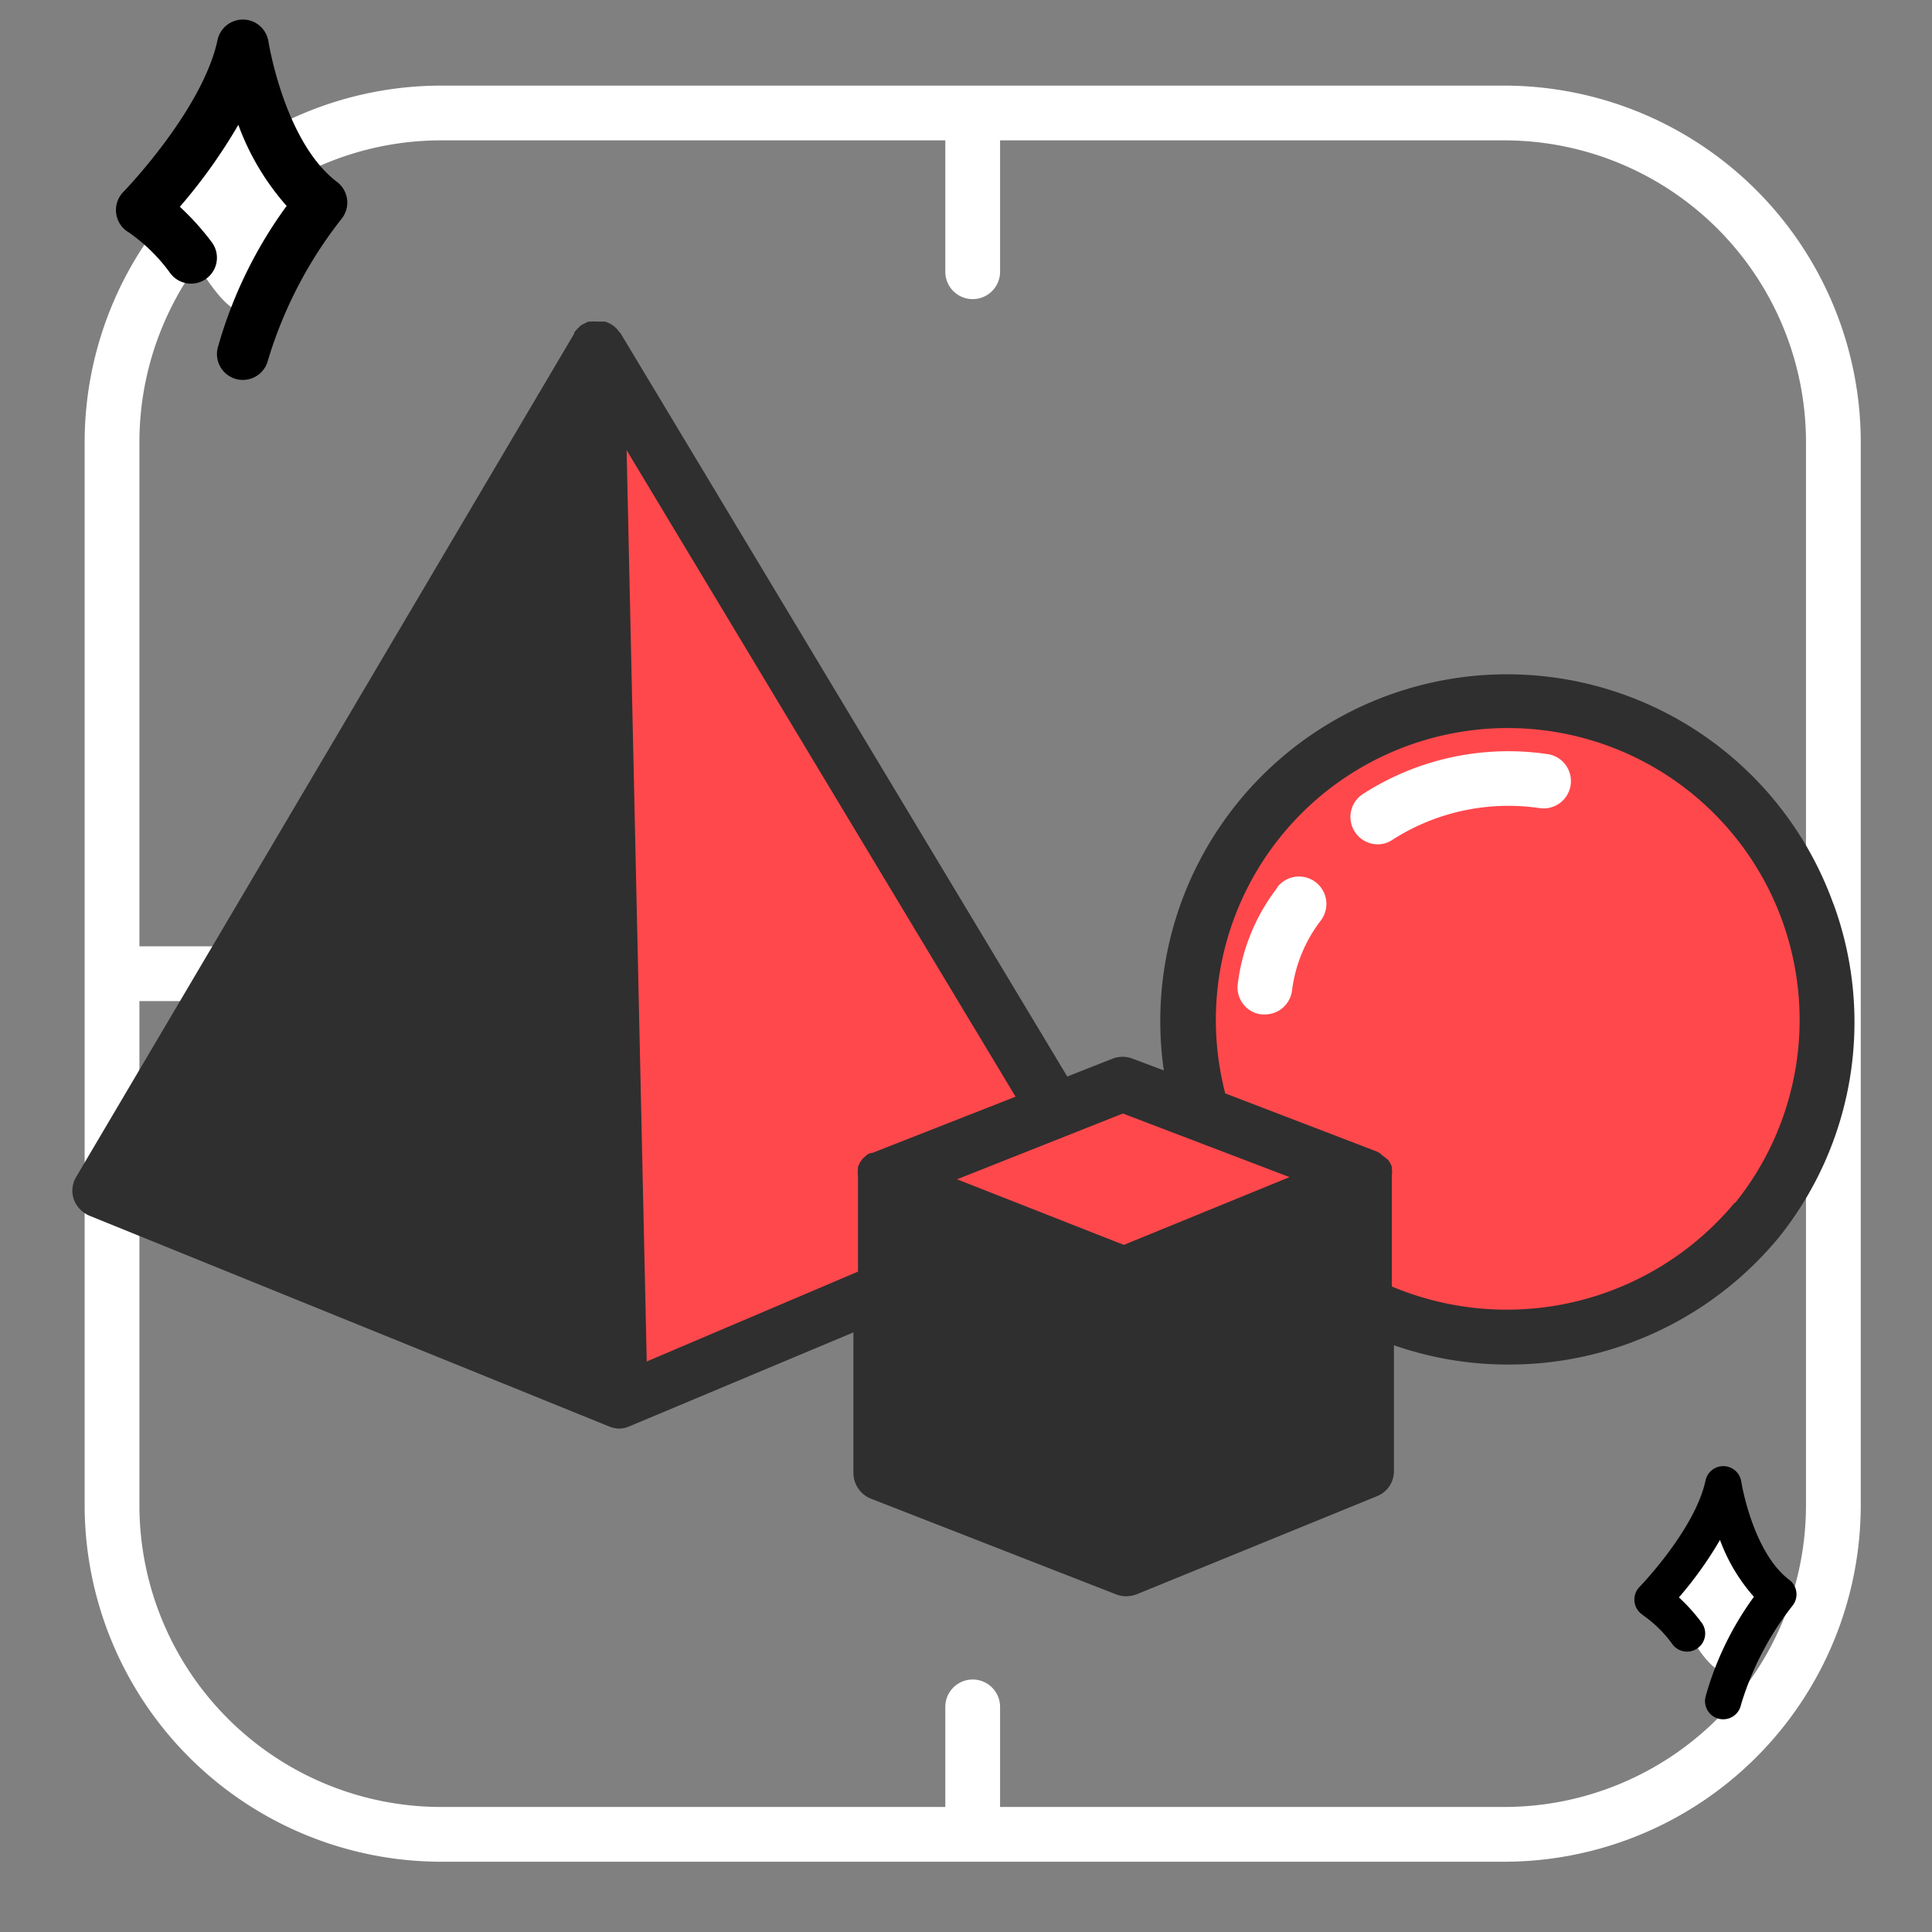 <svg xmlns="http://www.w3.org/2000/svg" width="80" height="80" viewBox="0 0 80 80">
  <rect x="0" y="0" width="80" height="80" fill="#808080" stroke="none"/>
  <g id="Group_6671" data-name="Group 6671" transform="translate(-188.631 -1415.242)">
    <rect id="Rectangle_889" data-name="Rectangle 889" width="80" height="80" transform="translate(188.631 1415.242)" fill="none"/>
    <path id="Path_2966" data-name="Path 2966" d="M168.521,39.727H124.488a14.773,14.773,0,0,0-14.756,14.756V98.516a14.773,14.773,0,0,0,14.756,14.756h44.033a14.773,14.773,0,0,0,14.756-14.756V54.483a14.773,14.773,0,0,0-14.756-14.756Zm12.488,35.638h-4.75a1.134,1.134,0,0,0,0,2.268h4.75V98.517a12.5,12.5,0,0,1-12.488,12.488H147.638v-4.144a1.134,1.134,0,1,0-2.268,0v4.144H124.487A12.5,12.5,0,0,1,112,98.517V77.634h4.378a1.134,1.134,0,0,0,0-2.268H112V54.482a12.5,12.5,0,0,1,12.488-12.488H145.37v5.44a1.134,1.134,0,1,0,2.268,0v-5.44h20.883a12.5,12.5,0,0,1,12.488,12.488Z" transform="translate(82.404 1379.06)" fill="#fff"/>
    <g id="Group_6657" data-name="Group 6657" transform="translate(-12.318 -14.3)">
      <circle id="Ellipse_95" data-name="Ellipse 95" cx="12.5" cy="12.5" r="12.5" transform="translate(251 1459)" fill="#ff484c"/>
      <path id="Path_2963" data-name="Path 2963" d="M421.985,259.475a8.153,8.153,0,0,0-1.639,3.992,1.123,1.123,0,0,0,.987,1.259h.136a1.132,1.132,0,0,0,1.123-.987,5.983,5.983,0,0,1,1.195-2.906,1.134,1.134,0,1,0-1.81-1.367Z" transform="translate(-168.144 1206.822)" fill="#fff"/>
      <path id="Path_2964" data-name="Path 2964" d="M457.4,227.043a11.109,11.109,0,0,0-7.613,1.656,1.132,1.132,0,0,0,.606,2.083A1.065,1.065,0,0,0,451,230.6a8.9,8.9,0,0,1,6.066-1.322,1.131,1.131,0,1,0,.335-2.236Z" transform="translate(-192.401 1233.721)" fill="#fff"/>
      <path id="Path_2969" data-name="Path 2969" d="M225.5,1439.941l-20.924,35.268,20.924,9.039,11.891-5.466v8.627l9.677,3.869,10.269-5.355v-10.713l-10.269-4.714-2.185,1.526Z" transform="translate(0.302 4.207)" fill="#ff484c"/>
      <path id="Path_2965" data-name="Path 2965" d="M194.832,140.94a14.358,14.358,0,0,0-27.721,6.907l-1.3-.489h0a1.146,1.146,0,0,0-.815,0l-1.883.743-18.5-30.782h0a.314.314,0,0,1-.054-.054,1.619,1.619,0,0,0-.118-.145,1.2,1.2,0,0,0-.136-.117l-.145-.09-.181-.073h-.344a.9.9,0,0,0-.218,0h-.136l-.2.1a.539.539,0,0,0-.136.081l-.127.127-.117.136v.045l-20.631,34.936a1.116,1.116,0,0,0-.1.906,1.177,1.177,0,0,0,.643.688l21.564,8.746h0a1.13,1.13,0,0,0,.38.072,1.006,1.006,0,0,0,.4-.081l9.3-3.9v5.831a1.159,1.159,0,0,0,.715,1.05l10.158,3.965a1.137,1.137,0,0,0,.417.081,1.234,1.234,0,0,0,.434-.081l9.959-4.065h0a1.112,1.112,0,0,0,.7-1.05v-5.2a14.278,14.278,0,0,0,4.708.8,14.484,14.484,0,0,0,11.226-5.26,14.242,14.242,0,0,0,2.263-13.825Zm-29.414,8.692,6.9,2.634-6.862,2.806-6.907-2.716ZM145.7,159.9l-.833-37.735,16.106,26.771-5.93,2.327h-.054a.731.731,0,0,0-.172.081l-.081.073h0a.689.689,0,0,0-.136.145.565.565,0,0,0-.063.09,1.8,1.8,0,0,0-.09.19.364.364,0,0,0,0,.091,1.055,1.055,0,0,0,0,.289v3.957Zm45.039-6.564h0a12.268,12.268,0,0,1-14.187,3.458v-4.6a.891.891,0,0,0,0-.272v-.09a1.88,1.88,0,0,0-.09-.19.758.758,0,0,1-.063-.091l-.245-.19-.081-.073h0a.942.942,0,0,0-.19-.1l-6.228-2.39a12.086,12.086,0,1,1,21.121,4.527Z" transform="translate(82.029 1326.018)" fill="#2f2f2f"/>
      <g id="Group_6668" data-name="Group 6668" transform="translate(186.381 1431.354)">
        <path id="Path_2977" data-name="Path 2977" d="M22.05,8.093,20.174,6.03S24,.956,24,.24s2.11,5.1,2.9,5.547-1.774,2.679-2.467,4.03S22.05,8.093,22.05,8.093Z" transform="translate(0.632 0.933)" fill="#fff"/>
        <path id="Path_2795" data-name="Path 2795" d="M133.221,171.127a7.2,7.2,0,0,1,1.759,1.722,1.072,1.072,0,0,0,1.711-1.293,10.635,10.635,0,0,0-1.319-1.463,22.555,22.555,0,0,0,2.422-3.394,10.517,10.517,0,0,0,2,3.358,18.339,18.339,0,0,0-2.857,5.889,1.072,1.072,0,1,0,2.088.488,17.719,17.719,0,0,1,3.042-5.842,1.072,1.072,0,0,0-.187-1.529c-2.171-1.645-2.833-5.77-2.839-5.81a1.072,1.072,0,0,0-2.109-.063c-.622,2.9-3.866,6.255-3.9,6.288a1.072,1.072,0,0,0,.183,1.649Z" transform="translate(-113.357 -163.342)"/>
      </g>
      <g id="Group_6669" data-name="Group 6669" transform="translate(249.244 1491.254)">
        <path id="Path_2977-2" data-name="Path 2977" d="M21.489,5.727,20.174,4.281S22.855.723,22.855.222,24.335,3.8,24.889,4.11s-1.244,1.878-1.73,2.825S21.489,5.727,21.489,5.727Z" transform="translate(0.205 0.302)" fill="#fff"/>
        <path id="Path_2795-2" data-name="Path 2795" d="M133.075,168.5a5.045,5.045,0,0,1,1.233,1.207.752.752,0,1,0,1.2-.906,7.455,7.455,0,0,0-.925-1.026,15.812,15.812,0,0,0,1.7-2.379,7.373,7.373,0,0,0,1.405,2.354,12.857,12.857,0,0,0-2,4.129.752.752,0,1,0,1.464.342,12.422,12.422,0,0,1,2.132-4.1.752.752,0,0,0-.131-1.072c-1.522-1.153-1.986-4.045-1.99-4.073a.752.752,0,0,0-1.478-.044c-.436,2.036-2.71,4.385-2.733,4.408a.752.752,0,0,0,.128,1.156Z" transform="translate(-113.357 -163.342)"/>
      </g>
    </g>
  </g>
</svg>
